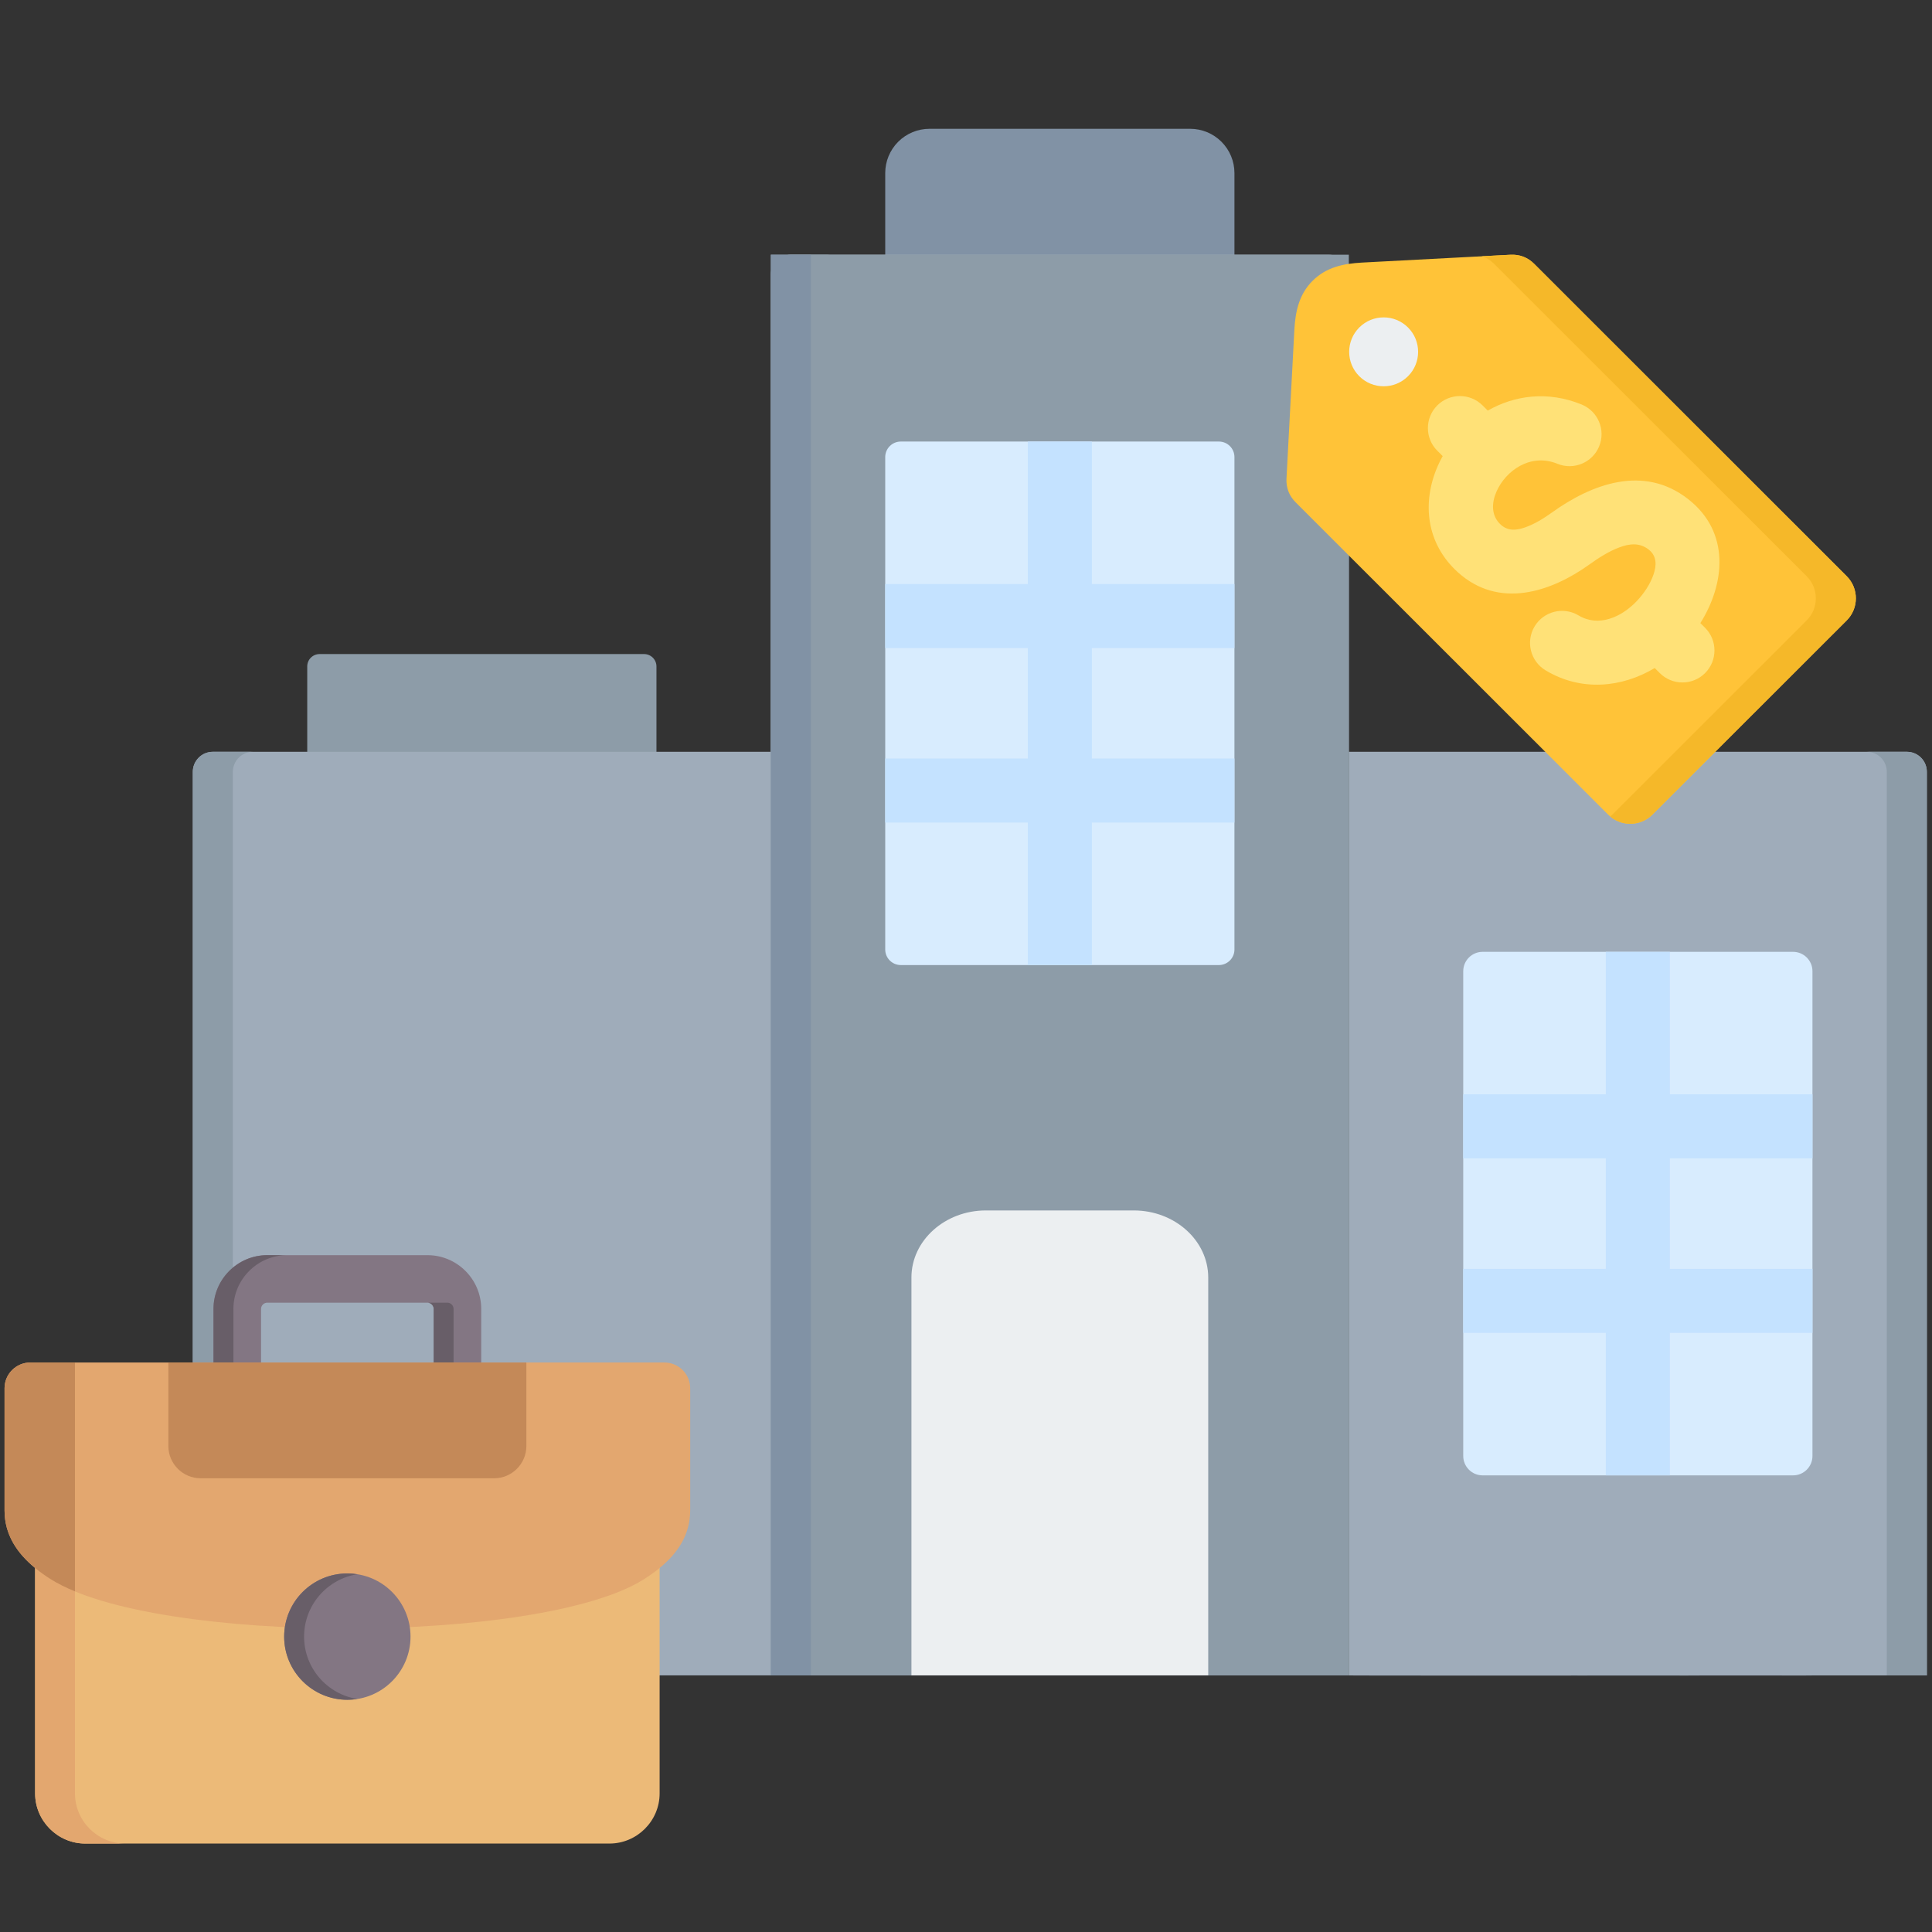 <svg xmlns="http://www.w3.org/2000/svg" xmlns:xlink="http://www.w3.org/1999/xlink" width="400" viewBox="0 0 300 300" height="400" preserveAspectRatio="xMidYMid meet"><rect x="0" y="0" width="300" height="300" fill="#333333" stroke="none"/><defs><clipPath id="3a1594a9be"><path d="M 209 116 L 299.199 116 L 299.199 261 L 209 261 Z M 209 116 " clip-rule="nonzero"></path></clipPath><clipPath id="67743cc9b5"><path d="M 228 116 L 299.199 116 L 299.199 261 L 228 261 Z M 228 116 " clip-rule="nonzero"></path></clipPath><clipPath id="cd0413ff3b"><path d="M 137 20.012 L 192 20.012 L 192 46 L 137 46 Z M 137 20.012 " clip-rule="nonzero"></path></clipPath><clipPath id="46ade6c3be"><path d="M 5 236 L 103 236 L 103 286.262 L 5 286.262 Z M 5 236 " clip-rule="nonzero"></path></clipPath><clipPath id="2f70053076"><path d="M 5 236 L 20 236 L 20 286.262 L 5 286.262 Z M 5 236 " clip-rule="nonzero"></path></clipPath><clipPath id="a3fd50aea0"><path d="M 0.699 211 L 108 211 L 108 253 L 0.699 253 Z M 0.699 211 " clip-rule="nonzero"></path></clipPath><clipPath id="ecab529eeb"><path d="M 0.699 211 L 12 211 L 12 248 L 0.699 248 Z M 0.699 211 " clip-rule="nonzero"></path></clipPath></defs><g clip-path="url(#3a1594a9be)"><path fill="#9facba" d="M 299.199 260.156 C 239.27 260.195 209.352 260.195 209.445 260.156 L 209.445 116.738 L 296.09 116.738 C 296.914 116.738 297.707 117.062 298.289 117.648 C 298.871 118.23 299.199 119.02 299.199 119.844 C 299.199 140.758 299.199 260.156 299.199 260.156 Z M 299.199 260.156 " fill-opacity="1" fill-rule="evenodd"></path></g><g clip-path="url(#67743cc9b5)"><path fill="#8d9ca8" d="M 289.871 116.738 L 296.09 116.738 C 296.914 116.738 297.707 117.062 298.289 117.648 C 298.871 118.23 299.199 119.02 299.199 119.844 L 299.199 260.156 C 267.16 260.176 243.695 260.188 228.812 260.188 C 243.703 260.184 265.094 260.176 292.98 260.156 L 292.98 119.844 C 292.98 119.02 292.652 118.23 292.07 117.648 C 291.488 117.062 290.695 116.738 289.871 116.738 Z M 289.871 116.738 " fill-opacity="1" fill-rule="evenodd"></path></g><path fill="#d8ecfe" d="M 227.211 150.809 C 227.211 149.148 228.559 147.801 230.219 147.801 C 239.711 147.801 268.938 147.801 278.426 147.801 C 280.09 147.801 281.438 149.148 281.438 150.809 C 281.438 163.586 281.438 213.309 281.438 226.086 C 281.438 227.746 280.09 229.094 278.426 229.094 C 268.938 229.094 239.711 229.094 230.219 229.094 C 228.559 229.094 227.211 227.746 227.211 226.086 C 227.211 213.309 227.211 163.586 227.211 150.809 Z M 227.211 150.809 " fill-opacity="1" fill-rule="evenodd"></path><path fill="#c4e2ff" d="M 227.211 179.871 L 227.211 169.926 L 249.348 169.926 L 249.348 147.801 L 259.297 147.801 L 259.297 169.926 L 281.438 169.926 L 281.438 179.871 L 259.297 179.871 L 259.297 197.023 L 281.438 197.023 L 281.438 206.965 L 259.297 206.965 L 259.297 229.094 L 249.348 229.094 L 249.348 206.965 L 227.211 206.965 L 227.211 197.023 L 249.348 197.023 L 249.348 179.871 Z M 227.211 179.871 " fill-opacity="1" fill-rule="evenodd"></path><path fill="#8d9ca8" d="M 47.707 103.48 C 47.707 102.973 47.906 102.484 48.266 102.125 C 48.625 101.766 49.113 101.562 49.621 101.562 C 58.031 101.562 91.605 101.562 100.016 101.562 C 100.523 101.562 101.012 101.766 101.371 102.125 C 101.73 102.484 101.934 102.973 101.934 103.48 C 101.934 108.051 101.934 119.215 101.934 119.215 L 47.707 119.215 Z M 47.707 103.48 " fill-opacity="1" fill-rule="evenodd"></path><g clip-path="url(#cd0413ff3b)"><path fill="#8192a5" d="M 137.457 26.875 C 137.457 25.051 138.184 23.301 139.473 22.012 C 140.762 20.723 142.512 20 144.34 20 C 154.75 20 174.391 20 184.805 20 C 186.629 20 188.379 20.723 189.668 22.012 C 190.961 23.301 191.684 25.051 191.684 26.875 C 191.684 34.301 191.684 45.082 191.684 45.082 L 137.457 45.082 Z M 137.457 26.875 " fill-opacity="1" fill-rule="evenodd"></path></g><path fill="#9facba" d="M 33.051 116.738 C 32.227 116.738 31.438 117.062 30.855 117.648 C 30.27 118.23 29.941 119.02 29.941 119.844 C 29.941 140.758 29.941 260.156 29.941 260.156 L 209.445 260.156 L 209.445 42.656 C 209.445 40.941 208.055 39.551 206.336 39.551 L 122.805 39.551 C 121.086 39.551 119.695 40.941 119.695 42.656 C 119.695 57.074 119.695 116.738 119.695 116.738 Z M 33.051 116.738 " fill-opacity="1" fill-rule="evenodd"></path><path fill="#8d9ca8" d="M 39.27 116.738 C 38.445 116.738 37.656 117.062 37.074 117.648 C 36.488 118.23 36.16 119.02 36.16 119.844 L 36.16 260.156 L 29.941 260.156 L 29.941 119.844 C 29.941 119.02 30.27 118.23 30.855 117.648 C 31.438 117.062 32.227 116.738 33.051 116.738 Z M 129.023 39.551 C 127.305 39.551 125.914 40.941 125.914 42.656 L 125.914 116.738 L 119.695 116.738 L 119.695 42.656 C 119.695 40.941 121.086 39.551 122.805 39.551 Z M 129.023 39.551 " fill-opacity="1" fill-rule="evenodd"></path><path fill="#8d9ca8" d="M 119.695 260.156 L 119.695 39.551 L 209.445 39.551 L 209.445 260.156 M 119.695 260.156 L 209.445 260.156 " fill-opacity="1" fill-rule="evenodd"></path><path fill="#8192a5" d="M 119.695 39.551 L 125.914 39.551 L 125.914 260.156 L 119.695 260.156 Z M 119.695 39.551 " fill-opacity="1" fill-rule="evenodd"></path><path fill="#eceff1" d="M 141.527 260.156 L 141.527 198.367 C 141.527 192.633 146.719 187.957 153.082 187.957 L 176.059 187.957 C 182.422 187.957 187.613 192.637 187.613 198.367 L 187.613 260.156 M 141.527 260.156 L 187.613 260.156 " fill-opacity="1" fill-rule="evenodd"></path><path fill="#d8ecfe" d="M 137.457 70.98 C 137.457 70.336 137.711 69.723 138.164 69.27 C 138.621 68.816 139.234 68.562 139.875 68.562 C 148.863 68.562 180.277 68.562 189.266 68.562 C 189.906 68.562 190.523 68.816 190.977 69.27 C 191.43 69.723 191.684 70.336 191.684 70.98 C 191.684 82.918 191.684 135.496 191.684 147.438 C 191.684 148.078 191.43 148.691 190.977 149.145 C 190.523 149.598 189.906 149.855 189.266 149.855 C 180.277 149.855 148.863 149.855 139.875 149.855 C 139.234 149.855 138.621 149.598 138.164 149.145 C 137.711 148.691 137.457 148.078 137.457 147.438 C 137.457 135.496 137.457 82.918 137.457 70.98 Z M 137.457 70.98 " fill-opacity="1" fill-rule="evenodd"></path><path fill="#c4e2ff" d="M 137.457 100.629 L 137.457 90.688 L 159.594 90.688 L 159.594 68.562 L 169.547 68.562 L 169.547 90.688 L 191.684 90.688 L 191.684 100.629 L 169.547 100.629 L 169.547 117.781 L 191.684 117.781 L 191.684 127.727 L 169.547 127.727 L 169.547 149.855 L 159.594 149.855 L 159.594 127.727 L 137.457 127.727 L 137.457 117.781 L 159.594 117.781 L 159.594 100.629 Z M 137.457 100.629 " fill-opacity="1" fill-rule="evenodd"></path><path fill="#ffc338" d="M 201.184 78 L 249.711 126.496 C 251.602 128.387 254.691 128.391 256.582 126.496 L 286.758 96.34 C 288.652 94.449 288.652 91.363 286.758 89.473 L 238.23 40.973 C 237.223 39.965 235.965 39.484 234.539 39.559 L 211.496 40.773 C 208.539 40.934 205.91 41.512 203.816 43.605 C 201.723 45.699 201.141 48.324 200.984 51.281 L 199.766 74.309 C 199.691 75.734 200.172 76.988 201.184 78 Z M 201.184 78 " fill-opacity="1" fill-rule="evenodd"></path><path fill="#f5b829" d="M 250.039 126.797 C 250.148 126.703 250.258 126.602 250.363 126.496 L 280.539 96.34 C 282.434 94.449 282.434 91.363 280.539 89.473 L 232.012 40.973 C 231.457 40.418 230.824 40.02 230.133 39.789 L 234.539 39.559 C 235.965 39.484 237.223 39.965 238.23 40.973 L 286.758 89.473 C 288.652 91.363 288.652 94.449 286.758 96.34 L 256.582 126.496 C 254.797 128.281 251.941 128.383 250.039 126.797 Z M 250.039 126.797 " fill-opacity="1" fill-rule="evenodd"></path><path fill="#ffe177" d="M 231.02 63.758 C 235.156 61.395 240.309 60.652 245.598 62.812 C 248.137 63.852 249.359 66.754 248.32 69.297 C 247.281 71.836 244.375 73.055 241.832 72.016 C 237.66 70.312 233.797 73.07 232.359 76.363 C 231.609 78.09 231.52 80.094 233.047 81.477 C 234.184 82.512 235.52 82.34 236.77 81.91 C 238.273 81.395 239.715 80.492 240.996 79.574 C 247.074 75.211 255.188 72.059 262.141 77.504 C 268.734 82.668 267.84 90.688 264.031 96.754 L 264.766 97.484 C 266.707 99.426 266.707 102.574 264.766 104.516 C 262.824 106.457 259.672 106.457 257.73 104.516 L 256.945 103.734 C 251.812 106.793 245.523 107.41 239.996 104.09 C 237.641 102.676 236.879 99.617 238.293 97.266 C 239.707 94.914 242.766 94.152 245.117 95.562 C 248.223 97.43 251.77 95.84 254.141 93.352 C 255.242 92.199 256.234 90.738 256.762 89.195 C 257.223 87.848 257.32 86.363 256.004 85.332 C 254.543 84.188 252.938 84.441 251.438 85.004 C 249.781 85.625 248.207 86.641 246.801 87.652 C 240.824 91.938 232.75 94.637 226.359 88.844 C 221.41 84.352 220.801 77.992 223.238 72.395 C 223.469 71.863 223.73 71.336 224.02 70.824 L 223.18 69.984 C 221.238 68.047 221.238 64.895 223.18 62.953 C 225.121 61.016 228.273 61.016 230.215 62.953 Z M 231.02 63.758 " fill-opacity="1" fill-rule="evenodd"></path><path fill="#eceff1" d="M 218.637 50.852 C 216.547 48.762 213.16 48.762 211.066 50.852 C 208.977 52.941 208.977 56.328 211.066 58.418 C 213.16 60.504 216.547 60.504 218.637 58.418 C 220.727 56.328 220.727 52.941 218.637 50.852 Z M 218.637 50.852 " fill-opacity="1" fill-rule="evenodd"></path><g clip-path="url(#46ade6c3be)"><path fill="#ecba78" d="M 5.453 236.898 L 5.453 278.48 C 5.453 282.758 8.961 286.266 13.242 286.266 L 94.637 286.266 C 98.918 286.266 102.426 282.758 102.426 278.48 L 102.426 236.898 Z M 5.453 236.898 " fill-opacity="1" fill-rule="evenodd"></path></g><path fill="#837683" d="M 67.344 213.41 L 74.723 213.41 L 74.723 203.238 C 74.723 198.652 70.973 194.902 66.387 194.902 L 41.492 194.902 C 36.906 194.902 33.152 198.652 33.152 203.238 L 33.152 213.41 L 40.535 213.41 L 40.535 203.238 C 40.535 202.723 40.98 202.277 41.492 202.277 L 66.387 202.277 C 66.895 202.277 67.344 202.723 67.344 203.238 Z M 67.344 213.41 " fill-opacity="1" fill-rule="evenodd"></path><path fill="#685e68" d="M 67.344 213.41 L 74.723 213.41 L 70.43 213.41 L 70.43 203.238 C 70.43 202.723 69.988 202.277 69.473 202.277 L 66.387 202.277 C 66.895 202.277 67.344 202.723 67.344 203.238 Z M 44.586 194.902 L 41.492 194.902 C 36.906 194.902 33.152 198.652 33.152 203.238 L 33.152 213.41 L 36.246 213.41 L 36.246 203.238 C 36.246 198.652 40 194.902 44.586 194.902 Z M 44.586 194.902 " fill-opacity="1" fill-rule="evenodd"></path><g clip-path="url(#2f70053076)"><path fill="#e3a76f" d="M 5.453 236.898 L 5.453 278.48 C 5.453 282.758 8.961 286.266 13.242 286.266 L 19.43 286.266 C 15.141 286.266 11.641 282.758 11.641 278.48 L 11.641 236.898 Z M 5.453 236.898 " fill-opacity="1" fill-rule="evenodd"></path></g><g clip-path="url(#a3fd50aea0)"><path fill="#e3a76f" d="M 99.996 245.219 C 100.852 244.676 101.672 244.098 102.426 243.477 C 105.23 241.184 107.172 238.312 107.172 234.543 L 107.172 215.559 C 107.172 213.359 105.375 211.57 103.18 211.57 L 4.699 211.57 C 2.504 211.57 0.707 213.359 0.707 215.559 L 0.707 234.543 C 0.707 238.305 2.648 241.176 5.453 243.477 C 6.207 244.098 7.023 244.676 7.879 245.219 C 24.086 255.465 83.91 255.391 99.996 245.219 Z M 99.996 245.219 " fill-opacity="1" fill-rule="evenodd"></path></g><path fill="#c48958" d="M 26.145 211.57 L 81.734 211.57 L 81.734 224.543 C 81.734 227.289 79.484 229.547 76.73 229.547 L 31.148 229.547 C 28.395 229.547 26.145 227.289 26.145 224.543 Z M 26.145 211.57 " fill-opacity="1" fill-rule="evenodd"></path><g clip-path="url(#ecab529eeb)"><path fill="#c48958" d="M 11.641 211.57 L 4.699 211.57 C 2.504 211.57 0.707 213.359 0.707 215.559 L 0.707 234.543 C 0.707 238.305 2.648 241.176 5.453 243.477 C 6.207 244.098 7.023 244.676 7.879 245.219 C 8.949 245.887 10.211 246.523 11.641 247.109 Z M 11.641 211.57 " fill-opacity="1" fill-rule="evenodd"></path></g><path fill="#837683" d="M 44.125 254.133 C 44.125 259.547 48.52 263.941 53.938 263.941 C 59.359 263.941 63.746 259.547 63.746 254.133 C 63.746 248.734 59.379 244.324 53.938 244.324 C 48.5 244.324 44.125 248.734 44.125 254.133 Z M 44.125 254.133 " fill-opacity="1" fill-rule="evenodd"></path><path fill="#685e68" d="M 44.125 254.133 C 44.125 259.547 48.52 263.941 53.938 263.941 C 54.469 263.941 54.98 263.898 55.484 263.816 C 50.801 263.074 47.219 259.02 47.219 254.133 C 47.219 249.258 50.789 245.191 55.484 244.449 C 54.98 244.367 54.469 244.324 53.938 244.324 C 48.5 244.324 44.125 248.734 44.125 254.133 Z M 44.125 254.133 " fill-opacity="1" fill-rule="evenodd"></path></svg>
